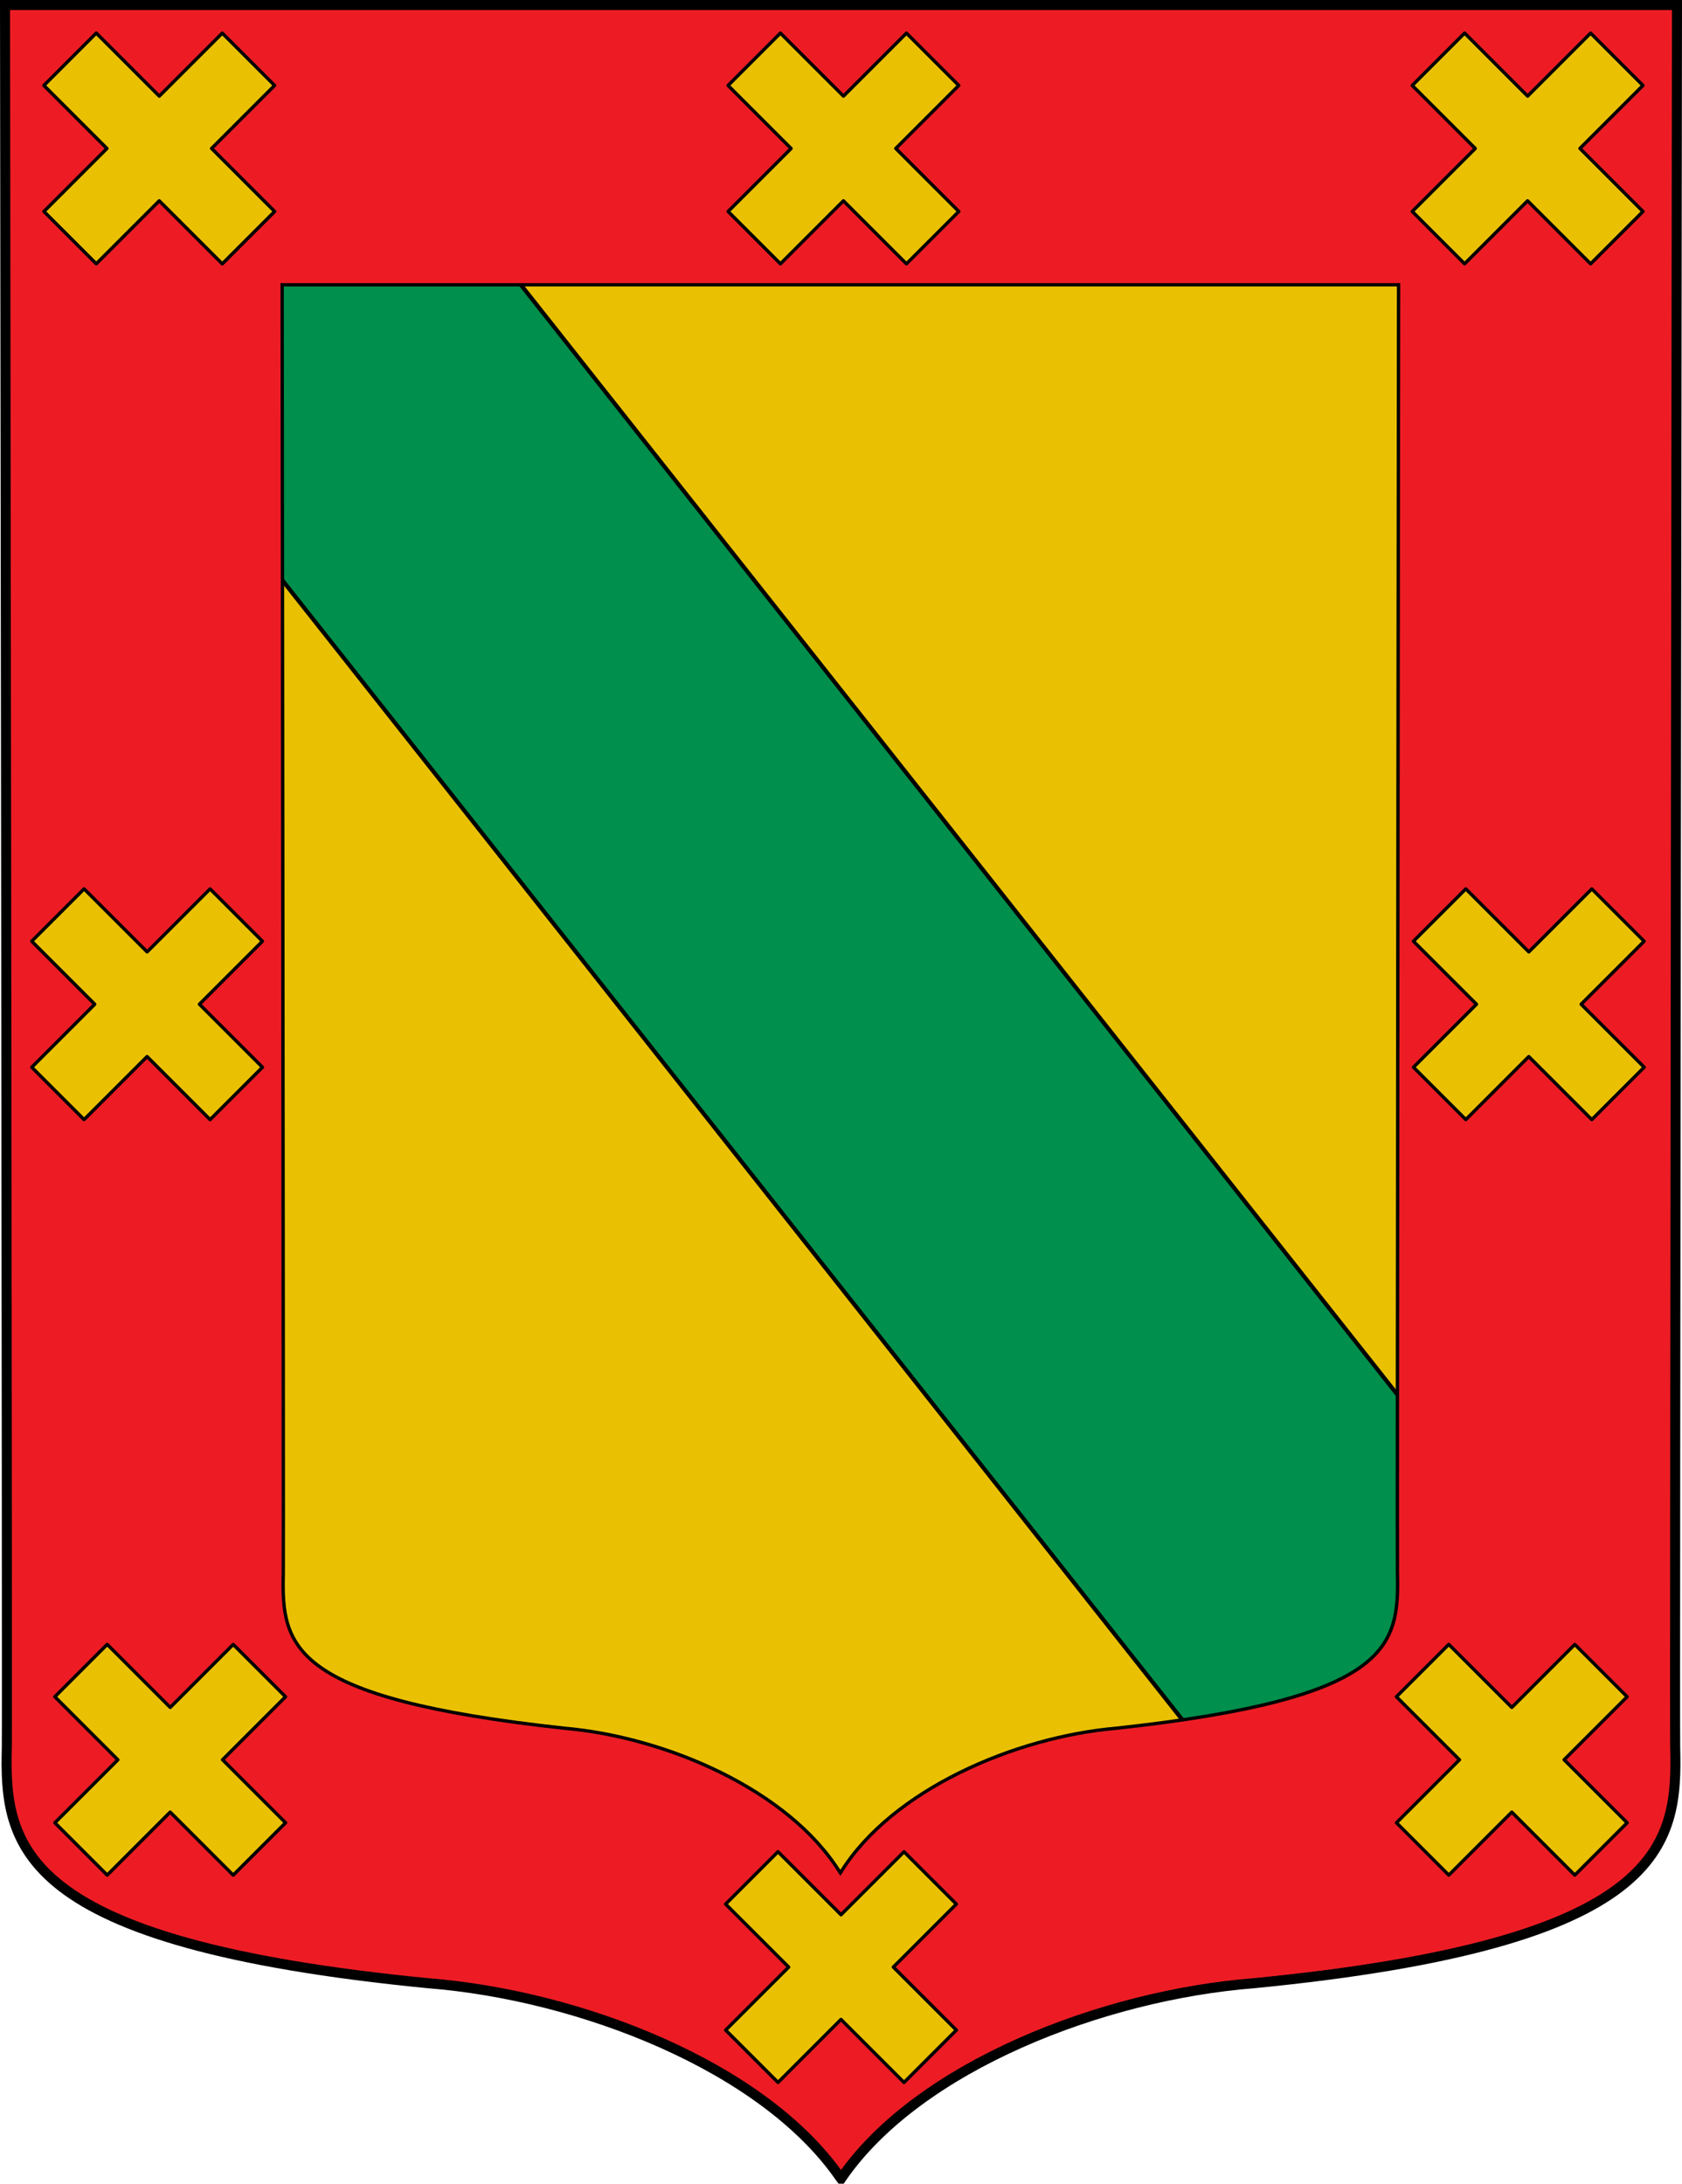 <?xml version="1.0" encoding="UTF-8" standalone="no"?>
<!-- Created with Inkscape (http://www.inkscape.org/) -->
<svg
   xmlns:dc="http://purl.org/dc/elements/1.1/"
   xmlns:cc="http://web.resource.org/cc/"
   xmlns:rdf="http://www.w3.org/1999/02/22-rdf-syntax-ns#"
   xmlns:svg="http://www.w3.org/2000/svg"
   xmlns="http://www.w3.org/2000/svg"
   xmlns:xlink="http://www.w3.org/1999/xlink"
   xmlns:sodipodi="http://sodipodi.sourceforge.net/DTD/sodipodi-0.dtd"
   xmlns:inkscape="http://www.inkscape.org/namespaces/inkscape"
   width="503"
   height="653"
   id="svg3194"
   sodipodi:version="0.32"
   inkscape:version="0.45.1"
   version="1.0"
   sodipodi:docbase="C:\Documents and Settings\ffernandez\Escritorio"
   sodipodi:docname="Escudo_de_Arrankudiaga.svg"
   inkscape:output_extension="org.inkscape.output.svg.inkscape">
  <defs
     id="defs3196">
    <linearGradient
       id="linearGradient8135">
      <stop
         style="stop-color:#5d070b;stop-opacity:1;"
         offset="0"
         id="stop8137" />
      <stop
         id="stop8139"
         offset="0.5"
         style="stop-color:#ed1c24;stop-opacity:1;" />
      <stop
         style="stop-color:#5d070a;stop-opacity:1;"
         offset="1"
         id="stop8141" />
    </linearGradient>
    <linearGradient
       inkscape:collect="always"
       xlink:href="#linearGradient8135"
       id="linearGradient11920"
       gradientUnits="userSpaceOnUse"
       gradientTransform="matrix(1.177,0,0,1.177,657.882,-545.552)"
       x1="-418.389"
       y1="700.106"
       x2="-136.183"
       y2="700.106" />
    <linearGradient
       y2="700.106"
       x2="-136.183"
       y1="700.106"
       x1="-418.389"
       gradientTransform="matrix(1.177,0,0,1.177,657.882,-545.552)"
       gradientUnits="userSpaceOnUse"
       id="linearGradient5484"
       xlink:href="#linearGradient8135"
       inkscape:collect="always" />
    <linearGradient
       id="linearGradient5476">
      <stop
         id="stop5478"
         offset="0"
         style="stop-color:#5d070b;stop-opacity:1;" />
      <stop
         style="stop-color:#ed1c24;stop-opacity:1;"
         offset="0.5"
         id="stop5480" />
      <stop
         id="stop5482"
         offset="1"
         style="stop-color:#5d070a;stop-opacity:1;" />
    </linearGradient>
    <clipPath
       id="id8">
      <path
         id="path12958"
         d="M 4900000,12100000 C 4798880,11883710 4548060,11522950 4274700,11522950 C 3333120,11522950 2391540,11522950 1449950,11522950 C 707530,11522950 100000,10918030 100000,10178620 L 100000,100020 L 4900000,100020 L 9700000,100020 L 9700000,10178620 C 9700000,10918030 9092470,11522950 8350050,11522950 C 7408460,11522950 6466880,11522950 5525300,11522950 C 5251940,11522950 5001120,11883710 4900000,12100000 z " />
    </clipPath>
    <clipPath
       id="id3">
      <path
         id="path12943"
         d="M 3178550,6435350 C 3751800,6435350 4325730,6435340 4899320,6435340 C 5472900,6435340 6047170,6435350 6621450,6435350 L 6640260,6552730 C 6692040,6581930 6730950,6850060 6697270,6908440 L 6705400,6959170 C 6755590,6993130 6792860,7249140 6761850,7311320 L 6770230,7363630 C 6821590,7394130 6860080,7659080 6827110,7718500 L 6835360,7769970 C 6885340,7804440 6922420,8058990 6891770,8121660 L 6900240,8174560 C 6951140,8206430 6989150,8467860 6956960,8528400 L 6965120,8579300 L 6965790,8583470 C 6988540,8593990 7004450,8617090 7004450,8643690 L 7004450,8824730 L 7022140,8935070 L 7029990,8984060 C 7082710,9010300 7122600,9285660 7087300,9341620 L 7094850,9388760 C 7148740,9411020 7189920,9695760 7152530,9748470 L 7214070,10132230 C 6442110,10132230 5670110,10132230 4899080,10132230 C 4128040,10132230 3356520,10132230 2585930,10132230 L 2648420,9742650 C 2618030,9679620 2654940,9426400 2704740,9391390 L 2712390,9343690 C 2674220,9292250 2715840,9004010 2770170,8983250 L 2777530,8937310 C 2740940,8883360 2781620,8602080 2835070,8578310 L 2842700,8530770 C 2807680,8474390 2847400,8200230 2899960,8173510 L 2907860,8124230 C 2874390,8065540 2913200,7798200 2964870,7768740 L 2972560,7720760 C 2936760,7665570 2976950,7387910 3029950,7362620 L 3075000,7081530 L 3075000,7022430 C 3075000,7005800 3081220,6990530 3091450,6978850 L 3102380,6910670 C 3065860,6856610 3106490,6575710 3159900,6551760 L 3178550,6435350 z " />
    </clipPath>
    <linearGradient
       y2="343.12"
       x2="416.203"
       y1="343.12"
       x1="133.797"
       gradientTransform="matrix(1.14,0,0,1.14,-479.5,1178.73)"
       gradientUnits="userSpaceOnUse"
       id="linearGradient9130"
       xlink:href="#linearGradient8929"
       inkscape:collect="always" />
    <linearGradient
       y2="343.12"
       x2="416.203"
       y1="343.12"
       x1="133.797"
       gradientTransform="matrix(1.14,0,0,1.14,-479.5,1178.73)"
       gradientUnits="userSpaceOnUse"
       id="linearGradient9094"
       xlink:href="#linearGradient8929"
       inkscape:collect="always" />
    <linearGradient
       id="linearGradient8215">
      <stop
         id="stop8217"
         offset="0"
         style="stop-color:#5d070b;stop-opacity:1;" />
      <stop
         style="stop-color:#ed1c24;stop-opacity:1;"
         offset="0.5"
         id="stop8219" />
      <stop
         id="stop8221"
         offset="1"
         style="stop-color:#5d070a;stop-opacity:1;" />
    </linearGradient>
    <linearGradient
       gradientTransform="matrix(1.14,0,0,1.14,-508.531,1753.776)"
       y2="343.12"
       x2="416.203"
       y1="343.12"
       x1="133.797"
       gradientUnits="userSpaceOnUse"
       id="linearGradient7861"
       xlink:href="#linearGradient8929"
       inkscape:collect="always" />
    <linearGradient
       id="linearGradient8929">
      <stop
         style="stop-color:#776201;stop-opacity:1;"
         offset="0"
         id="stop8931" />
      <stop
         id="stop8933"
         offset="0.5"
         style="stop-color:#eac102;stop-opacity:1;" />
      <stop
         style="stop-color:#776201;stop-opacity:1;"
         offset="1"
         id="stop8935" />
    </linearGradient>
    <linearGradient
       inkscape:collect="always"
       xlink:href="#linearGradient8929"
       id="linearGradient8287"
       gradientUnits="userSpaceOnUse"
       gradientTransform="matrix(1.14,0,0,1.14,-479.5,1178.73)"
       x1="133.797"
       y1="343.12"
       x2="416.203"
       y2="343.12" />
    <linearGradient
       inkscape:collect="always"
       xlink:href="#linearGradient8929"
       id="linearGradient8315"
       gradientUnits="userSpaceOnUse"
       gradientTransform="matrix(1.14,0,0,1.14,614.129,703.278)"
       x1="133.797"
       y1="343.12"
       x2="416.203"
       y2="343.12" />
    <linearGradient
       inkscape:collect="always"
       xlink:href="#linearGradient8929"
       id="linearGradient8351"
       gradientUnits="userSpaceOnUse"
       gradientTransform="matrix(1.14,0,0,1.14,614.129,703.278)"
       x1="133.797"
       y1="343.12"
       x2="416.203"
       y2="343.12" />
    <linearGradient
       inkscape:collect="always"
       xlink:href="#linearGradient8929"
       id="linearGradient8379"
       gradientUnits="userSpaceOnUse"
       gradientTransform="matrix(1.14,0,0,1.14,614.129,703.278)"
       x1="133.797"
       y1="343.12"
       x2="416.203"
       y2="343.12" />
    <linearGradient
       inkscape:collect="always"
       xlink:href="#linearGradient8929"
       id="linearGradient9103"
       gradientUnits="userSpaceOnUse"
       gradientTransform="matrix(1.14,0,0,1.14,614.129,703.278)"
       x1="133.797"
       y1="343.12"
       x2="416.203"
       y2="343.12" />
    <linearGradient
       id="linearGradient5424">
      <stop
         id="stop5426"
         offset="0"
         style="stop-color:#5d070b;stop-opacity:1;" />
      <stop
         style="stop-color:#ed1c24;stop-opacity:1;"
         offset="0.5"
         id="stop5428" />
      <stop
         id="stop5430"
         offset="1"
         style="stop-color:#5d070a;stop-opacity:1;" />
    </linearGradient>
    <clipPath
       id="id0">
      <path
         id="path19584"
         d="M 14186300,5152250 C 14186300,5152250 14378820,5683670 14655820,5960100 C 14932770,6236530 15134550,6393980 15317940,6457620 C 15501320,6521220 15561370,6529000 15786290,6564360 C 16011200,6599730 16324300,6799880 16324300,6799880 C 16324300,6799880 16231080,6355950 16039160,6146210 C 15847240,5936430 15696860,5756210 15255950,5542640 C 14815080,5329070 14716770,5332170 14507150,5292460 C 14297530,5252800 14186300,5152250 14186300,5152250 z " />
    </clipPath>
    <clipPath
       id="id1">
      <path
         id="path19587"
         d="M 14186300,5152250 C 14186300,5152250 14378820,5683670 14655820,5960100 C 14932770,6236530 15134550,6393980 15317940,6457620 C 15501320,6521220 15561370,6529000 15786290,6564360 C 16011200,6599730 16324300,6799880 16324300,6799880 C 16324300,6799880 16231080,6355950 16039160,6146210 C 15847240,5936430 15696860,5756210 15255950,5542640 C 14815080,5329070 14716770,5332170 14507150,5292460 C 14297530,5252800 14186300,5152250 14186300,5152250 z " />
    </clipPath>
    <clipPath
       id="id2">
      <path
         id="path19590"
         d="M 17905000,7712850 C 18073520,8364410 17965740,9360050 17380990,9792250 C 17019130,10059750 16677260,10107020 16376780,10183810 C 16076350,10260640 15880690,10357280 15880690,10357280 C 15880690,10357280 15826240,10281910 15860480,10024640 C 15894730,9767370 16336720,9229590 16750100,8823770 C 17163530,8417910 17586690,8075310 17705930,7942530 C 17825130,7809750 17905000,7712850 17905000,7712850 z " />
    </clipPath>
    <clipPath
       id="clipPath5415">
      <path
         id="path19593"
         d="M 17905000,7712850 C 18073520,8364410 17965740,9360050 17380990,9792250 C 17019130,10059750 16677260,10107020 16376780,10183810 C 16076350,10260640 15880690,10357280 15880690,10357280 C 15880690,10357280 15826240,10281910 15860480,10024640 C 15894730,9767370 16336720,9229590 16750100,8823770 C 17163530,8417910 17586690,8075310 17705930,7942530 C 17825130,7809750 17905000,7712850 17905000,7712850 z " />
    </clipPath>
    <clipPath
       id="id4">
      <path
         id="path19596"
         d="M 13581500,896020 C 13581500,896020 13507750,1005420 13521230,1217530 C 13534760,1429720 13520850,1667650 13394930,1871110 C 13269010,2074540 13179400,2188840 12963110,2342420 C 12746770,2496000 12613910,2641020 12613910,2641020 C 12613910,2641020 12628560,2567290 12600770,2333610 C 12572990,2099930 12639030,1767900 12788160,1522660 C 12937260,1277430 13088640,1169960 13240060,1062440 C 13391520,954890 13581500,896020 13581500,896020 z " />
    </clipPath>
    <clipPath
       id="id5">
      <path
         id="path19599"
         d="M 13581500,896020 C 13581500,896020 13507750,1005420 13521230,1217530 C 13534760,1429720 13520850,1667650 13394930,1871110 C 13269010,2074540 13179400,2188840 12963110,2342420 C 12746770,2496000 12613910,2641020 12613910,2641020 C 12613910,2641020 12628560,2567290 12600770,2333610 C 12572990,2099930 12639030,1767900 12788160,1522660 C 12937260,1277430 13088640,1169960 13240060,1062440 C 13391520,954890 13581500,896020 13581500,896020 z " />
    </clipPath>
    <clipPath
       id="id6">
      <path
         id="path19602"
         d="M 12245000,694180 C 12245000,694180 12263490,790010 12381440,894380 C 12499470,998800 12616520,1131070 12656750,1303380 C 12696940,1475740 12709610,1582390 12676310,1775590 C 12642970,1968740 12649000,2114030 12649000,2114030 C 12649000,2114030 12618150,2067620 12481420,1959330 C 12344650,1851050 12205760,1642340 12155920,1435950 C 12106030,1229640 12129340,1094410 12152690,959180 C 12176040,823950 12245000,694180 12245000,694180 z " />
    </clipPath>
    <clipPath
       id="id7">
      <path
         id="path19605"
         d="M 12245000,694180 C 12245000,694180 12263490,790010 12381440,894380 C 12499470,998800 12616520,1131070 12656750,1303380 C 12696940,1475740 12709610,1582390 12676310,1775590 C 12642970,1968740 12649000,2114030 12649000,2114030 C 12649000,2114030 12618150,2067620 12481420,1959330 C 12344650,1851050 12205760,1642340 12155920,1435950 C 12106030,1229640 12129340,1094410 12152690,959180 C 12176040,823950 12245000,694180 12245000,694180 z " />
    </clipPath>
    <clipPath
       id="clipPath5404">
      <path
         id="path19608"
         d="M 13855800,1063560 C 13855800,1063560 14144730,1236390 14395840,1520260 C 14646900,1804080 15009320,2125850 14902180,2599900 C 14794960,3074000 14653620,3080320 14614760,3339730 C 14575910,3599150 14626830,3770220 14626830,3770220 C 14626830,3770220 14383000,3523520 14206080,3269900 C 14029190,3016290 13814960,2784680 13855160,2317540 C 13895350,1850360 13925940,1717060 13919990,1487000 C 13914050,1256930 13855800,1063560 13855800,1063560 z " />
    </clipPath>
    <clipPath
       id="id9">
      <path
         id="path19611"
         d="M 13855800,1063560 C 13855800,1063560 14144730,1236390 14395840,1520260 C 14646900,1804080 15009320,2125850 14902180,2599900 C 14794960,3074000 14653620,3080320 14614760,3339730 C 14575910,3599150 14626830,3770220 14626830,3770220 C 14626830,3770220 14383000,3523520 14206080,3269900 C 14029190,3016290 13814960,2784680 13855160,2317540 C 13895350,1850360 13925940,1717060 13919990,1487000 C 13914050,1256930 13855800,1063560 13855800,1063560 z " />
    </clipPath>
    <clipPath
       id="id10">
      <path
         id="path19614"
         d="M 12394500,3395680 C 12394500,3395680 12811850,3944420 13034430,4022580 C 13256980,4100790 13528460,4187810 13791840,4105950 C 14055180,4024090 14274840,3982840 14458190,3975320 C 14641440,3967880 14933340,4076680 14933340,4076680 C 14933340,4076680 14623180,3565160 14279880,3435210 C 13444760,3119120 13136060,3552010 12394500,3395680 z " />
    </clipPath>
    <clipPath
       id="id11">
      <path
         id="path19617"
         d="M 12394500,3395680 C 12394500,3395680 12811850,3944420 13034430,4022580 C 13256980,4100790 13528460,4187810 13791840,4105950 C 14055180,4024090 14274840,3982840 14458190,3975320 C 14641440,3967880 14933340,4076680 14933340,4076680 C 14933340,4076680 14623180,3565160 14279880,3435210 C 13444760,3119120 13136060,3552010 12394500,3395680 z " />
    </clipPath>
    <clipPath
       id="id12">
      <path
         id="path19620"
         d="M 15415100,2266750 C 15415100,2266750 15072500,3067250 15040750,3598120 C 15009000,4128940 15121780,4606430 15384170,5019470 C 15646520,5432590 15990630,5524080 16064380,5797370 C 16138090,6070620 16184830,6344820 16184830,6344820 C 16184830,6344820 16436200,5568890 16450110,4989950 C 16464070,4411040 16475700,4097140 16285080,3557340 C 16094500,3017540 15910080,2839770 15741730,2656110 C 15573330,2472360 15415100,2266750 15415100,2266750 z " />
    </clipPath>
    <clipPath
       id="id13">
      <path
         id="path19623"
         d="M 15415100,2266750 C 15415100,2266750 15072500,3067250 15040750,3598120 C 15009000,4128940 15121780,4606430 15384170,5019470 C 15646520,5432590 15990630,5524080 16064380,5797370 C 16138090,6070620 16184830,6344820 16184830,6344820 C 16184830,6344820 16436200,5568890 16450110,4989950 C 16464070,4411040 16475700,4097140 16285080,3557340 C 16094500,3017540 15910080,2839770 15741730,2656110 C 15573330,2472360 15415100,2266750 15415100,2266750 z " />
    </clipPath>
    <clipPath
       id="id14">
      <path
         id="path19626"
         d="M 14778300,5948840 C 14778300,5948840 14744050,6582620 14863040,6978300 C 14982060,7373980 15020010,7603400 15258890,7816880 C 15497670,8030360 15592570,8094900 15840580,8240620 C 16088580,8386290 16176460,8311900 16311900,8459600 C 16447340,8607330 16408400,8576220 16408400,8576220 C 16408400,8576220 16456260,8159920 16268950,7694580 C 16081650,7229290 16018230,6996390 15541050,6629930 C 15063870,6263480 14778300,5948840 14778300,5948840 z " />
    </clipPath>
    <clipPath
       id="id15">
      <path
         id="path19629"
         d="M 14778300,5948840 C 14778300,5948840 14744050,6582620 14863040,6978300 C 14982060,7373980 15020010,7603400 15258890,7816880 C 15497670,8030360 15592570,8094900 15840580,8240620 C 16088580,8386290 16176460,8311900 16311900,8459600 C 16447340,8607330 16408400,8576220 16408400,8576220 C 16408400,8576220 16456260,8159920 16268950,7694580 C 16081650,7229290 16018230,6996390 15541050,6629930 C 15063870,6263480 14778300,5948840 14778300,5948840 z " />
    </clipPath>
    <clipPath
       id="id16">
      <path
         id="path19632"
         d="M 14817100,7359190 C 14817100,7359190 14642160,7744560 14622560,8108780 C 14602910,8472960 14617520,8681280 14798320,8973570 C 14979160,9265900 15078200,9394690 15304230,9636270 C 15530230,9877810 15634050,10047200 15634050,10047200 C 15634050,10047200 15922410,9912400 15899710,9442510 C 15877050,8972580 15772410,8747930 15509160,8323420 C 15245990,7899000 15032280,7786500 14933280,7657670 C 14834250,7528890 14817100,7359190 14817100,7359190 z " />
    </clipPath>
    <clipPath
       id="id17">
      <path
         id="path19635"
         d="M 14817100,7359190 C 14817100,7359190 14642160,7744560 14622560,8108780 C 14602910,8472960 14617520,8681280 14798320,8973570 C 14979160,9265900 15078200,9394690 15304230,9636270 C 15530230,9877810 15634050,10047200 15634050,10047200 C 15634050,10047200 15922410,9912400 15899710,9442510 C 15877050,8972580 15772410,8747930 15509160,8323420 C 15245990,7899000 15032280,7786500 14933280,7657670 C 14834250,7528890 14817100,7359190 14817100,7359190 z " />
    </clipPath>
    <clipPath
       id="id18">
      <path
         id="path19638"
         d="M 16890700,8377910 C 17051130,8942290 17125050,9845500 16795330,10364410 C 16616980,10645140 16241680,11040220 16241680,11040220 L 15958610,11235260 L 15003810,11419950 C 15003810,11419950 15606050,10073760 15963870,9583720 C 16246550,9196630 16555640,8723440 16890700,8377910 z " />
    </clipPath>
    <clipPath
       id="id19">
      <path
         id="path19641"
         d="M 16890700,8377910 C 17051130,8942290 17125050,9845500 16795330,10364410 C 16616980,10645140 16241680,11040220 16241680,11040220 L 15958610,11235260 L 15003810,11419950 C 15003810,11419950 15606050,10073760 15963870,9583720 C 16246550,9196630 16555640,8723440 16890700,8377910 z " />
    </clipPath>
    <clipPath
       id="id20">
      <path
         id="path19644"
         d="M 14636800,8617900 C 14636800,8617900 14385650,9019550 14363250,9378490 C 14340890,9737470 14358680,10016090 14444370,10272150 C 14638910,10853640 14843450,11133980 14920430,11806220 L 15473780,10842030 C 15577120,10440810 15364140,9664670 15147630,9293150 C 14931200,8921620 14636800,8617900 14636800,8617900 z " />
    </clipPath>
    <clipPath
       id="id21">
      <path
         id="path19647"
         d="M 14636800,8617900 C 14636800,8617900 14385650,9019550 14363250,9378490 C 14340890,9737470 14358680,10016090 14444370,10272150 C 14638910,10853640 14843450,11133980 14920430,11806220 L 15473780,10842030 C 15577120,10440810 15364140,9664670 15147630,9293150 C 14931200,8921620 14636800,8617900 14636800,8617900 z " />
    </clipPath>
    <clipPath
       id="id22">
      <path
         id="path19650"
         d="M 13618500,13165000 C 13618500,13165000 13805810,12765500 13672690,12491780 C 13539580,12218050 13341760,12063480 13349470,11467820 C 13357180,10870650 13447350,10464360 13763330,9899680 C 13842900,10347570 14249000,10667060 14353770,11133760 C 14426910,11459480 14354710,11848070 14303060,12103190 C 14251450,12358270 14197480,12646940 14197480,12646940 L 14020120,12926900 L 13761260,13161740 L 13618500,13165000 z " />
    </clipPath>
    <clipPath
       id="id23">
      <path
         id="path19653"
         d="M 13618500,13165000 C 13618500,13165000 13805810,12765500 13672690,12491780 C 13539580,12218050 13341760,12063480 13349470,11467820 C 13357180,10870650 13447350,10464360 13763330,9899680 C 13842900,10347570 14249000,10667060 14353770,11133760 C 14426910,11459480 14354710,11848070 14303060,12103190 C 14251450,12358270 14197480,12646940 14197480,12646940 L 14020120,12926900 L 13761260,13161740 L 13618500,13165000 z " />
    </clipPath>
    <clipPath
       id="id24">
      <path
         id="path19656"
         d="M 16911800,4552070 C 17345390,5195780 17459330,5991940 16999470,6647940 C 16741120,7016330 16428070,7174810 16365090,7270590 C 16302070,7366330 16252780,7413080 16252780,7413080 C 16252780,7413080 16069270,6920800 16119500,6571450 C 16169690,6222050 16299440,5856280 16466840,5457210 C 16634290,5058180 16733030,4904090 16787780,4768690 C 16842570,4633240 16911800,4552070 16911800,4552070 z " />
    </clipPath>
    <clipPath
       id="id25">
      <path
         id="path19659"
         d="M 16911800,4552070 C 17345390,5195780 17459330,5991940 16999470,6647940 C 16741120,7016330 16428070,7174810 16365090,7270590 C 16302070,7366330 16252780,7413080 16252780,7413080 C 16252780,7413080 16069270,6920800 16119500,6571450 C 16169690,6222050 16299440,5856280 16466840,5457210 C 16634290,5058180 16733030,4904090 16787780,4768690 C 16842570,4633240 16911800,4552070 16911800,4552070 z " />
    </clipPath>
    <clipPath
       id="id26">
      <path
         id="path19662"
         d="M 17887700,5978240 C 17887700,5978240 17888990,6904050 17620740,7339640 C 17352490,7775200 16983390,8024940 16713930,8236960 C 16444560,8448980 16244120,8612140 16244120,8612140 C 16244120,8612140 16218270,8082830 16362410,7610700 C 16506600,7138580 16710270,6943840 16986750,6740500 C 17263230,6537200 17467730,6334510 17588950,6243110 C 17710130,6151750 17887700,5978240 17887700,5978240 z " />
    </clipPath>
    <clipPath
       id="id27">
      <path
         id="path19665"
         d="M 17887700,5978240 C 17887700,5978240 17888990,6904050 17620740,7339640 C 17352490,7775200 16983390,8024940 16713930,8236960 C 16444560,8448980 16244120,8612140 16244120,8612140 C 16244120,8612140 16218270,8082830 16362410,7610700 C 16506600,7138580 16710270,6943840 16986750,6740500 C 17263230,6537200 17467730,6334510 17588950,6243110 C 17710130,6151750 17887700,5978240 17887700,5978240 z " />
    </clipPath>
    <clipPath
       id="id28">
      <path
         id="path19668"
         d="M 16131400,10733900 C 16493300,10524930 17177130,10811850 17580570,10736090 C 17710360,10711680 17898400,10679760 17898400,10679760 C 17898400,10679760 17808020,11060650 17432590,11353410 C 17057160,11646220 16677510,11850890 16242070,11856220 C 15806670,11861540 15665890,11747070 15424780,11712220 C 15183670,11677330 14841280,11936100 14841280,11936100 C 14876600,11810920 15057490,11382460 15155800,11297120 C 15439210,11051070 15806200,10921640 16131400,10733900 z " />
    </clipPath>
    <clipPath
       id="id29">
      <path
         id="path19671"
         d="M 16131400,10733900 C 16493300,10524930 17177130,10811850 17580570,10736090 C 17710360,10711680 17898400,10679760 17898400,10679760 C 17898400,10679760 17808020,11060650 17432590,11353410 C 17057160,11646220 16677510,11850890 16242070,11856220 C 15806670,11861540 15665890,11747070 15424780,11712220 C 15183670,11677330 14841280,11936100 14841280,11936100 C 14876600,11810920 15057490,11382460 15155800,11297120 C 15439210,11051070 15806200,10921640 16131400,10733900 z " />
    </clipPath>
    <clipPath
       id="id30">
      <path
         id="path19674"
         d="M 10942800,1832570 C 10942800,1832570 11069800,1869180 11268180,1791660 C 11466510,1713970 11697890,1654540 11930600,1711950 C 12163220,1769490 12299740,1819680 12512420,1978200 C 12725140,2136760 12904130,2218660 12904130,2218660 C 12904130,2218660 12829220,2227260 12614640,2325020 C 12400070,2422860 12062930,2461490 11783310,2394760 C 11503690,2328020 11354850,2216990 11205970,2106080 C 11057000,1995130 10942800,1832570 10942800,1832570 z " />
    </clipPath>
    <clipPath
       id="id31">
      <path
         id="path19677"
         d="M 10942800,1832570 C 10942800,1832570 11069800,1869180 11268180,1791660 C 11466510,1713970 11697890,1654540 11930600,1711950 C 12163220,1769490 12299740,1819680 12512420,1978200 C 12725140,2136760 12904130,2218660 12904130,2218660 C 12904130,2218660 12829220,2227260 12614640,2325020 C 12400070,2422860 12062930,2461490 11783310,2394760 C 11503690,2328020 11354850,2216990 11205970,2106080 C 11057000,1995130 10942800,1832570 10942800,1832570 z " />
    </clipPath>
    <clipPath
       id="id32">
      <path
         id="path19680"
         d="M 11216900,2958840 C 11216900,2958840 11343980,2922570 11470720,2751590 C 11597370,2580690 11761590,2407690 11989340,2333050 C 12217190,2258330 12359520,2228420 12624060,2249950 C 12888740,2271600 13084060,2246040 13084060,2246040 C 13084060,2246040 13025130,2293050 12895460,2489590 C 12765750,2686230 12500860,2897690 12228470,2989350 C 11955960,3081180 11770760,3066050 11585440,3050970 C 11400280,3035930 11216900,2958840 11216900,2958840 z " />
    </clipPath>
    <clipPath
       id="id33">
      <path
         id="path19683"
         d="M 11216900,2958840 C 11216900,2958840 11343980,2922570 11470720,2751590 C 11597370,2580690 11761590,2407690 11989340,2333050 C 12217190,2258330 12359520,2228420 12624060,2249950 C 12888740,2271600 13084060,2246040 13084060,2246040 C 13084060,2246040 13025130,2293050 12895460,2489590 C 12765750,2686230 12500860,2897690 12228470,2989350 C 11955960,3081180 11770760,3066050 11585440,3050970 C 11400280,3035930 11216900,2958840 11216900,2958840 z " />
    </clipPath>
    <clipPath
       id="id34">
      <path
         id="path19686"
         d="M 13692900,11728500 C 13692900,11728500 13262030,11754150 12961940,12027490 C 12661940,12300740 12570400,12382340 12449910,12878270 C 12329290,13374200 12409330,13429240 12336400,13605210 C 12263340,13781180 12303490,14017820 12303490,14017820 L 12492950,13824450 L 12673490,13615910 C 12673490,13615910 13309290,12963220 13424310,12807880 C 13630960,12528660 13546910,12202080 13651370,11898400 C 13683120,11806100 13692900,11728500 13692900,11728500 z " />
    </clipPath>
    <clipPath
       id="id35">
      <path
         id="path19689"
         d="M 13692900,11728500 C 13692900,11728500 13262030,11754150 12961940,12027490 C 12661940,12300740 12570400,12382340 12449910,12878270 C 12329290,13374200 12409330,13429240 12336400,13605210 C 12263340,13781180 12303490,14017820 12303490,14017820 L 12492950,13824450 L 12673490,13615910 C 12673490,13615910 13309290,12963220 13424310,12807880 C 13630960,12528660 13546910,12202080 13651370,11898400 C 13683120,11806100 13692900,11728500 13692900,11728500 z " />
    </clipPath>
    <clipPath
       id="id36">
      <path
         id="path19692"
         d="M 14450300,12388500 C 14777910,12129250 15496290,12313860 15884390,12180350 C 16009310,12137370 16190630,12078500 16190630,12078500 C 16190630,12078500 16156820,12468470 15828080,12812580 C 15499350,13156730 15153600,13414340 14723540,13482840 C 14293530,13551290 14137590,13458470 13893930,13458990 C 13650320,13459510 13127480,13474290 13127480,13474290 C 13144150,13345330 13482450,13186080 13567310,13087330 C 13811740,12802780 14155940,12621440 14450300,12388500 z " />
    </clipPath>
    <clipPath
       id="id37">
      <path
         id="path19695"
         d="M 14450300,12388500 C 14777910,12129250 15496290,12313860 15884390,12180350 C 16009310,12137370 16190630,12078500 16190630,12078500 C 16190630,12078500 16156820,12468470 15828080,12812580 C 15499350,13156730 15153600,13414340 14723540,13482840 C 14293530,13551290 14137590,13458470 13893930,13458990 C 13650320,13459510 13127480,13474290 13127480,13474290 C 13144150,13345330 13482450,13186080 13567310,13087330 C 13811740,12802780 14155940,12621440 14450300,12388500 z " />
    </clipPath>
    <clipPath
       id="id38">
      <path
         id="path19698"
         d="M 14684500,13624900 C 14684500,13624900 14440720,14050650 14009580,14218200 C 13578450,14385830 13448790,14437740 12880410,14310160 C 12312110,14182620 12296220,14073300 12079230,14058780 C 11862280,14044290 11832040,14013830 11832040,14013830 L 11838070,13976660 C 12328090,13650420 12854820,13458600 13444350,13353540 C 13834380,13284010 14126160,13534440 14489650,13581370 C 14600110,13595630 14684500,13624900 14684500,13624900 z " />
    </clipPath>
    <clipPath
       id="id39">
      <path
         id="path19701"
         d="M 14684500,13624900 C 14684500,13624900 14440720,14050650 14009580,14218200 C 13578450,14385830 13448790,14437740 12880410,14310160 C 12312110,14182620 12296220,14073300 12079230,14058780 C 11862280,14044290 11832040,14013830 11832040,14013830 L 11838070,13976660 C 12328090,13650420 12854820,13458600 13444350,13353540 C 13834380,13284010 14126160,13534440 14489650,13581370 C 14600110,13595630 14684500,13624900 14684500,13624900 z " />
    </clipPath>
    <linearGradient
       id="linearGradient4476">
      <stop
         id="stop4478"
         offset="0"
         style="stop-color:#403800;stop-opacity:1;" />
      <stop
         style="stop-color:#c8af00;stop-opacity:1;"
         offset="0.5"
         id="stop3321" />
      <stop
         id="stop4480"
         offset="1"
         style="stop-color:#403900;stop-opacity:1;" />
    </linearGradient>
    <linearGradient
       y2="343.12"
       x2="416.203"
       y1="343.12"
       x1="133.797"
       gradientTransform="matrix(1.14,0,0,1.14,-148.075,614.272)"
       gradientUnits="userSpaceOnUse"
       id="linearGradient7738"
       xlink:href="#linearGradient4476"
       inkscape:collect="always" />
    <linearGradient
       id="linearGradient2892">
      <stop
         style="stop-color:#403800;stop-opacity:1;"
         offset="0"
         id="stop2894" />
      <stop
         id="stop2896"
         offset="0.5"
         style="stop-color:#c8af00;stop-opacity:1;" />
      <stop
         style="stop-color:#403900;stop-opacity:1;"
         offset="1"
         id="stop2898" />
    </linearGradient>
  </defs>
  <sodipodi:namedview
     id="base"
     pagecolor="#ffffff"
     bordercolor="#666666"
     borderopacity="1.0"
     gridtolerance="10000"
     guidetolerance="10"
     objecttolerance="10"
     inkscape:pageopacity="0.0"
     inkscape:pageshadow="2"
     inkscape:zoom="0.24278725"
     inkscape:cx="349.58"
     inkscape:cy="357.0795"
     inkscape:document-units="px"
     inkscape:current-layer="layer2"
     inkscape:window-width="1024"
     inkscape:window-height="712"
     inkscape:window-x="-4"
     inkscape:window-y="-4"
     showgrid="false"
     height="650px"
     width="550px"
     showguides="true"
     inkscape:guide-bbox="true" />
  <g
     inkscape:groupmode="layer"
     id="layer3"
     inkscape:label="Timbre"
     transform="translate(-75.787,28.063)"
     style="display:inline" />
  <g
     inkscape:label="Escudo"
     inkscape:groupmode="layer"
     id="layer1"
     transform="translate(-75.787,28.063)"
     style="display:inline" />
  <g
     inkscape:groupmode="layer"
     id="layer4"
     inkscape:label="Piezas"
     style="display:inline"
     transform="translate(-19.358,-48.577)">
    <g
       id="g5818"
       inkscape:label="Piezas"
       transform="translate(873,-55.32)" />
    <g
       id="g5820"
       inkscape:label="Muebles"
       transform="translate(873,-55.32)" />
    <g
       id="g5822"
       inkscape:label="Ornamentos"
       transform="translate(873,-55.32)" />
  </g>
  <g
     inkscape:groupmode="layer"
     id="layer5"
     inkscape:label="Muebles"
     style="display:inline"
     transform="translate(-19.358,-48.577)">
    <g
       inkscape:label="Escudo"
       id="g5438"
       transform="translate(-582.739,640.167)"
       style="display:inline" />
    <g
       id="g5440"
       inkscape:label="Piezas"
       style="display:inline"
       transform="translate(-526.311,563.527)" />
    <g
       id="g5559"
       inkscape:label="Ornamento"
       transform="translate(-526.311,563.527)" />
    <g
       id="g5561"
       inkscape:label="Borde 3px"
       style="display:inline"
       transform="translate(-526.311,563.527)" />
  </g>
  <g
     inkscape:groupmode="layer"
     id="layer6"
     inkscape:label="Ornamentos"
     style="display:inline"
     transform="translate(-19.358,-48.577)" />
  <g
     inkscape:groupmode="layer"
     id="layer2"
     inkscape:label="Borde 3px"
     style="display:inline"
     transform="translate(-19.358,-48.577)">
    <path
       style="fill:#eac102;fill-opacity:1;fill-rule:evenodd;stroke:none;stroke-width:3;stroke-linecap:butt;stroke-linejoin:miter;stroke-miterlimit:4;stroke-dasharray:none;stroke-opacity:1;display:inline"
       id="path7156"
       sodipodi:nodetypes="cccccccccc"
       d="M 20.858,50.077 C 20.858,50.077 21.581,563.987 21.397,570.982 C 20.637,600.388 24.02,629.576 147.452,641.64 C 192.619,645.194 247.586,666.413 270.589,699.7 C 270.685,699.83 270.779,699.952 270.874,700.077 L 271.128,699.7 C 294.131,666.413 349.097,645.194 394.264,641.64 C 517.696,629.576 521.08,600.388 520.319,570.982 C 520.135,563.987 520.858,50.077 520.858,50.077 L 20.858,50.077 z " />
    <rect
       style="fill:#008f4c;fill-opacity:1;fill-rule:evenodd;stroke:#000000;stroke-width:1.232;stroke-miterlimit:4;stroke-dasharray:none;stroke-opacity:1"
       id="rect2644"
       width="110.766"
       height="590.879"
       x="-56.217"
       y="145.28"
       transform="matrix(0.785,-0.619,0.62,0.785,0,0)" />
    <path
       style="fill:#ed1c24;fill-opacity:1;fill-rule:evenodd;stroke:#000000;stroke-width:1;stroke-linecap:butt;stroke-linejoin:miter;stroke-miterlimit:4;stroke-dasharray:none;stroke-opacity:1;display:inline"
       id="path7731"
       sodipodi:nodetypes="cccccccccccccccccccc"
       d="M 20.664,49.175 C 20.664,49.175 21.379,563.085 21.195,570.081 C 20.435,599.487 23.826,628.673 147.258,640.737 C 192.425,644.291 247.38,665.513 270.383,698.8 C 270.479,698.93 270.6,699.049 270.695,699.175 L 270.945,698.8 C 293.948,665.513 348.903,644.291 394.07,640.737 C 517.502,628.673 520.893,599.487 520.133,570.081 C 519.949,563.085 520.664,49.175 520.664,49.175 L 20.664,49.175 z M 103.726,133.737 L 437.601,133.737 C 437.601,133.737 437.135,513.937 437.258,519.112 C 437.765,540.868 435.496,556.468 353.07,565.393 C 322.908,568.023 286.212,583.735 270.851,608.362 L 270.664,608.643 C 270.6,608.55 270.541,608.458 270.476,608.362 C 255.115,583.735 218.419,568.023 188.258,565.393 C 105.832,556.468 103.562,540.868 104.07,519.112 C 104.193,513.937 103.726,133.737 103.726,133.737 z " />
    <path
       style="fill:none;fill-opacity:1;fill-rule:evenodd;stroke:#000000;stroke-width:3;stroke-linecap:butt;stroke-linejoin:miter;stroke-miterlimit:4;stroke-dasharray:none;stroke-opacity:1;display:inline"
       id="path6563"
       sodipodi:nodetypes="cccccccccc"
       d="M 20.858,50.077 C 20.858,50.077 21.581,563.987 21.397,570.982 C 20.637,600.388 24.02,629.576 147.452,641.64 C 192.619,645.194 247.586,666.413 270.589,699.7 C 270.685,699.83 270.779,699.952 270.874,700.077 L 271.128,699.7 C 294.131,666.413 349.097,645.194 394.264,641.64 C 517.696,629.576 521.08,600.388 520.319,570.982 C 520.135,563.987 520.858,50.077 520.858,50.077 L 20.858,50.077 z " />
    <path
       id="path4560"
       d="M 33.567,86.803 C 33.772,207.548 33.156,328.306 33.88,449.042 C 37.726,557.399 120.667,656.368 226.579,679.252 C 324.562,703.122 434.252,660.225 489.557,575.63 C 522.679,528.32 534.877,469.77 532.146,412.778 C 532.146,304.12 532.146,195.461 532.146,86.803 C 365.953,86.803 199.76,86.803 33.567,86.803 z "
       style="color:#000000;fill:none;fill-opacity:1;fill-rule:evenodd;stroke:none;stroke-width:1;stroke-linecap:butt;stroke-linejoin:miter;marker:none;marker-start:none;marker-mid:none;marker-end:none;stroke-miterlimit:4;stroke-dasharray:none;stroke-dashoffset:0;stroke-opacity:1;visibility:visible;display:inline;overflow:visible;enable-background:accumulate" />
    <path
       style="fill:#eac102;fill-opacity:1;stroke:#000000;stroke-width:1;stroke-linecap:round;stroke-linejoin:round;stroke-miterlimit:4;stroke-dasharray:none;stroke-dashoffset:0;stroke-opacity:1;display:inline"
       d="M 441.686,74.133 L 460.534,92.98 L 441.697,111.817 L 457.344,127.464 L 476.181,108.627 L 495.028,127.475 L 510.686,111.817 L 491.839,92.969 L 510.675,74.133 L 495.028,58.486 L 476.192,77.322 L 457.344,58.475 L 441.686,74.133 z "
       id="path6594" />
    <path
       style="fill:#eac102;fill-opacity:1;stroke:#000000;stroke-width:1;stroke-linecap:round;stroke-linejoin:round;stroke-miterlimit:4;stroke-dasharray:none;stroke-dashoffset:0;stroke-opacity:1;display:inline"
       d="M 237.086,74.133 L 255.934,92.98 L 237.098,111.817 L 252.744,127.464 L 271.581,108.627 L 290.428,127.475 L 306.086,111.817 L 287.239,92.969 L 306.075,74.133 L 290.428,58.486 L 271.592,77.322 L 252.744,58.475 L 237.086,74.133 z "
       id="path31638" />
    <path
       style="fill:#eac102;fill-opacity:1;stroke:#000000;stroke-width:1;stroke-linecap:round;stroke-linejoin:round;stroke-miterlimit:4;stroke-dasharray:none;stroke-dashoffset:0;stroke-opacity:1;display:inline"
       d="M 32.486,74.133 L 51.334,92.98 L 32.498,111.817 L 48.144,127.464 L 66.981,108.627 L 85.828,127.475 L 101.486,111.817 L 82.639,92.969 L 101.475,74.133 L 85.828,58.486 L 66.992,77.322 L 48.144,58.475 L 32.486,74.133 z "
       id="path31640" />
    <path
       style="fill:#eac102;fill-opacity:1;stroke:#000000;stroke-width:1;stroke-linecap:round;stroke-linejoin:round;stroke-miterlimit:4;stroke-dasharray:none;stroke-dashoffset:0;stroke-opacity:1;display:inline"
       d="M 442.046,330.042 L 460.893,348.889 L 442.057,367.726 L 457.704,383.373 L 476.54,364.536 L 495.388,383.384 L 511.046,367.726 L 492.198,348.878 L 511.035,330.042 L 495.388,314.395 L 476.551,333.231 L 457.704,314.384 L 442.046,330.042 z "
       id="path31642" />
    <path
       style="fill:#eac102;fill-opacity:1;stroke:#000000;stroke-width:1;stroke-linecap:round;stroke-linejoin:round;stroke-miterlimit:4;stroke-dasharray:none;stroke-dashoffset:0;stroke-opacity:1;display:inline"
       d="M 28.846,330.042 L 47.693,348.889 L 28.857,367.726 L 44.504,383.373 L 63.34,364.536 L 82.188,383.384 L 97.846,367.726 L 78.998,348.878 L 97.835,330.042 L 82.188,314.395 L 63.351,333.231 L 44.504,314.384 L 28.846,330.042 z "
       id="path31646" />
    <path
       style="fill:#eac102;fill-opacity:1;stroke:#000000;stroke-width:1;stroke-linecap:round;stroke-linejoin:round;stroke-miterlimit:4;stroke-dasharray:none;stroke-dashoffset:0;stroke-opacity:1;display:inline"
       d="M 436.958,555.969 L 455.806,574.817 L 436.969,593.653 L 452.616,609.3 L 471.453,590.463 L 490.3,609.311 L 505.958,593.653 L 487.111,574.805 L 505.947,555.969 L 490.3,540.322 L 471.464,559.159 L 452.616,540.311 L 436.958,555.969 z "
       id="path31648" />
    <path
       style="fill:#eac102;fill-opacity:1;stroke:#000000;stroke-width:1;stroke-linecap:round;stroke-linejoin:round;stroke-miterlimit:4;stroke-dasharray:none;stroke-dashoffset:0;stroke-opacity:1;display:inline"
       d="M 236.358,617.969 L 255.206,636.817 L 236.369,655.653 L 252.016,671.3 L 270.853,652.463 L 289.7,671.311 L 305.358,655.653 L 286.511,636.805 L 305.347,617.969 L 289.7,602.322 L 270.864,621.159 L 252.016,602.311 L 236.358,617.969 z "
       id="path31650" />
    <path
       style="fill:#eac102;fill-opacity:1;stroke:#000000;stroke-width:1;stroke-linecap:round;stroke-linejoin:round;stroke-miterlimit:4;stroke-dasharray:none;stroke-dashoffset:0;stroke-opacity:1;display:inline"
       d="M 35.758,555.969 L 54.606,574.817 L 35.769,593.653 L 51.416,609.3 L 70.253,590.463 L 89.1,609.311 L 104.758,593.653 L 85.911,574.805 L 104.747,555.969 L 89.1,540.322 L 70.264,559.159 L 51.416,540.311 L 35.758,555.969 z "
       id="path31652" />
  </g>
</svg>
